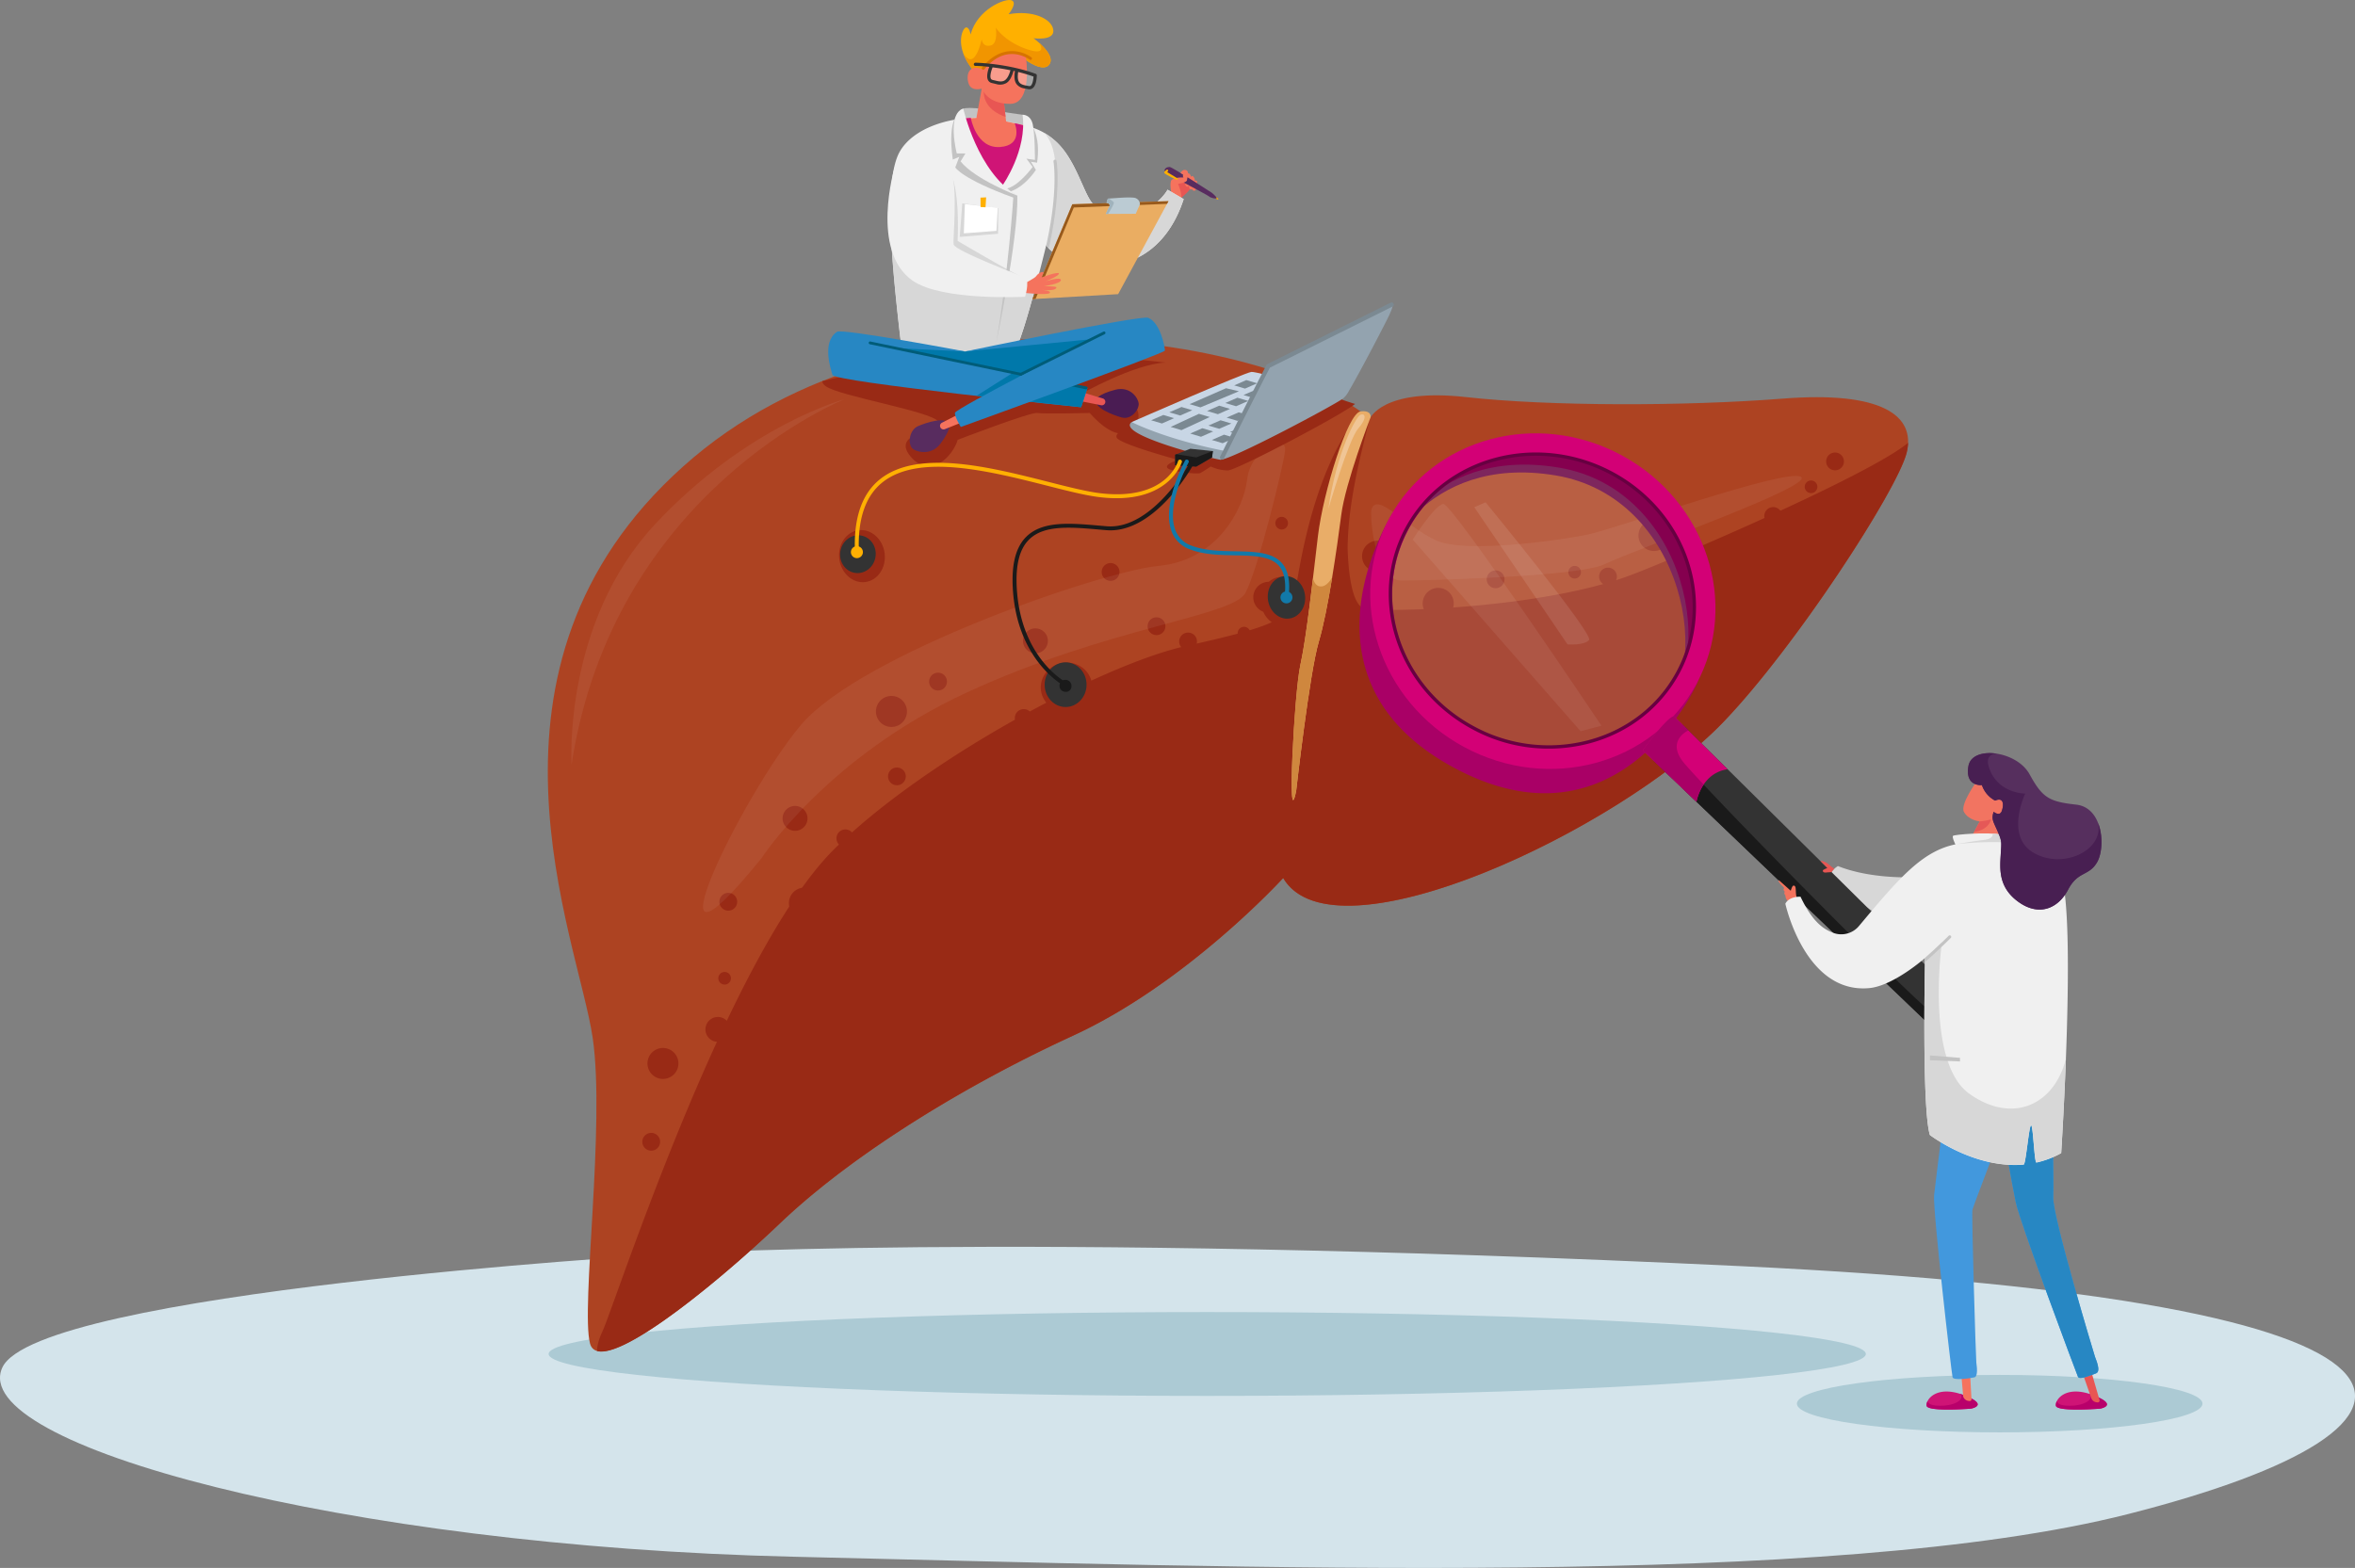 <?xml version="1.0" encoding="UTF-8"?> <svg xmlns="http://www.w3.org/2000/svg" viewBox="0 0 1249.57 832.18"><rect x="0" y="0" width="1249.57" height="832.18" fill="#808080" stroke="none"/> <defs> <style>.cls-1{fill:#d4e4eb;}.cls-2{fill:#accad4;}.cls-3{fill:#ad4322;}.cls-4{fill:#992a15;}.cls-5{fill:#e9ad68;}.cls-17,.cls-23,.cls-24,.cls-6,.cls-7{fill:#fff;}.cls-6{opacity:0.06;}.cls-7{opacity:0.3;}.cls-8{fill:#cf873e;}.cls-9{fill:#f27461;}.cls-10{fill:#e55857;}.cls-11{fill:#cf1476;}.cls-12{fill:#b8006b;}.cls-13{fill:#f5735d;}.cls-14{fill:#d7d7d7;}.cls-15{fill:#670041;}.cls-16{opacity:0.15;}.cls-18{fill:#a90066;}.cls-19{fill:#333;}.cls-20{fill:#85004f;}.cls-21{fill:#d30076;}.cls-22{fill:#1a1a1a;}.cls-23{opacity:0.07;}.cls-24{opacity:0.1;}.cls-25{fill:#e85653;}.cls-26{fill:#4298dd;}.cls-27{fill:#2787c3;}.cls-28{fill:#3a0d45;}.cls-29{fill:#f0f0f0;}.cls-30{fill:#c3c3c3;}.cls-31{fill:#562f5e;}.cls-32{fill:#481f52;}.cls-33{fill:#ffb000;}.cls-34{fill:#582c5f;}.cls-35{fill:#f19500;}.cls-36{fill:#d77300;}.cls-37{fill:#4a1c53;}.cls-38{fill:#0078aa;}.cls-39{fill:#005c78;}.cls-40{fill:#eaad62;}.cls-41{fill:#97591b;}.cls-42{fill:#bbcbd3;}.cls-43{fill:#a0b3bc;}.cls-44{fill:#c8d6e5;}.cls-45{fill:#7b8992;}.cls-46{fill:#93a3af;}.cls-47{fill:#ffb002;}.cls-48{fill:#1279a9;}</style> </defs> <title>8Ресурс 2</title> <g id="Слой_2" data-name="Слой 2"> <g id="_1" data-name="1"> <path class="cls-1" d="M348.12,666S19.59,685.68,1.22,725.84c-18.68,40.82,180.28,94.84,420,100.4s551.34,17.14,707.91-22.64C1312.35,757,1317.91,690.81,923.58,672S348.12,666,348.12,666Z"></path> <ellipse class="cls-2" cx="640.56" cy="718.62" rx="349.45" ry="22.25"></ellipse> <path class="cls-3" d="M726.82,222.24s6.57-16.42,50.9-11.5,115.74,4.93,168.28.82,70.59,9,65.67,28.73S952.8,343.22,914.48,383.15C859.6,440.35,707.94,512,680.86,466c0,0-50.9,55.82-111.64,83.73s-119,64.85-155.15,99.33-96,82.91-101,64S321.3,597,314.47,550.74c-7.84-53.1-71.14-196.34,47.89-303.06S680.86,182,726.82,222.24Z"></path> <circle class="cls-4" cx="565.8" cy="357.54" r="4.72"></circle> <path class="cls-4" d="M662.44,333.66a3.35,3.35,0,1,1-4.73,0A3.35,3.35,0,0,1,662.44,333.66Z"></path> <path class="cls-4" d="M386.86,516.84a3.35,3.35,0,1,1-4.74,0A3.37,3.37,0,0,1,386.86,516.84Z"></path> <path class="cls-4" d="M682.43,275.31a3.35,3.35,0,1,1-4.74,0A3.35,3.35,0,0,1,682.43,275.31Z"></path> <path class="cls-4" d="M963.32,256a3.35,3.35,0,1,1-4.74,0A3.35,3.35,0,0,1,963.32,256Z"></path> <path class="cls-4" d="M837.89,301.33a3.35,3.35,0,1,1-4.74,0A3.37,3.37,0,0,1,837.89,301.33Z"></path> <path class="cls-4" d="M635.12,340.46a4.72,4.72,0,1,1-4.72-4.72A4.71,4.71,0,0,1,635.12,340.46Z"></path> <path class="cls-4" d="M547.91,381.07a4.72,4.72,0,1,1-4.72-4.71A4.72,4.72,0,0,1,547.91,381.07Z"></path> <path class="cls-4" d="M428.46,434.36a6.6,6.6,0,1,1-6.6-6.6A6.6,6.6,0,0,1,428.46,434.36Z"></path> <path class="cls-4" d="M556,340.12a6.6,6.6,0,1,1-6.6-6.6A6.6,6.6,0,0,1,556,340.12Z"></path> <path class="cls-4" d="M387.51,546.36a6.6,6.6,0,1,1-6.6-6.6A6.61,6.61,0,0,1,387.51,546.36Z"></path> <path class="cls-4" d="M594,303.56a4.72,4.72,0,1,1-4.72-4.72A4.72,4.72,0,0,1,594,303.56Z"></path> <path class="cls-4" d="M978.4,244.9a4.72,4.72,0,1,1-4.72-4.72A4.72,4.72,0,0,1,978.4,244.9Z"></path> <path class="cls-4" d="M857.93,306a4.72,4.72,0,1,1-4.72-4.72A4.73,4.73,0,0,1,857.93,306Z"></path> <path class="cls-4" d="M945.58,273.86a4.72,4.72,0,1,1-4.72-4.72A4.71,4.71,0,0,1,945.58,273.86Z"></path> <path class="cls-4" d="M798.3,307.46a4.72,4.72,0,1,1-4.72-4.72A4.73,4.73,0,0,1,798.3,307.46Z"></path> <path class="cls-4" d="M391.15,478.61a4.72,4.72,0,1,1-4.72-4.72A4.72,4.72,0,0,1,391.15,478.61Z"></path> <circle class="cls-4" cx="673.22" cy="316.99" r="8.22" transform="translate(-69.99 280.22) rotate(-22.38)"></circle> <circle class="cls-4" cx="351.75" cy="564.39" r="8.22" transform="translate(-264.83 813.58) rotate(-80.07)"></circle> <circle class="cls-4" cx="426.81" cy="479.32" r="8.22"></circle> <path class="cls-4" d="M481.23,377.6a8.22,8.22,0,1,1-8.22-8.22A8.22,8.22,0,0,1,481.23,377.6Z"></path> <circle class="cls-4" cx="877.59" cy="284.22" r="8.22"></circle> <circle class="cls-4" cx="762.03" cy="322.35" r="8.22" transform="matrix(0.16, -0.99, 0.99, 0.16, 322.07, 1023.09)"></circle> <circle class="cls-4" cx="730.93" cy="295.18" r="8.22"></circle> <path class="cls-4" d="M618.37,332.35a4.72,4.72,0,1,1-4.72-4.71A4.72,4.72,0,0,1,618.37,332.35Z"></path> <path class="cls-4" d="M502.45,361.76a4.72,4.72,0,1,1-4.71-4.72A4.71,4.71,0,0,1,502.45,361.76Z"></path> <circle class="cls-4" cx="475.9" cy="412.06" r="4.72"></circle> <path class="cls-4" d="M350.26,606a4.72,4.72,0,1,1-4.72-4.72A4.72,4.72,0,0,1,350.26,606Z"></path> <path class="cls-4" d="M453.27,444.94a4.72,4.72,0,1,1-4.71-4.72A4.71,4.71,0,0,1,453.27,444.94Z"></path> <path class="cls-4" d="M914.48,383.15c38.32-39.93,92.26-123.15,97.19-142.86a24.91,24.91,0,0,0,.76-5.27C992.52,251.77,890,295.91,865.55,305.14c-47.91,18.13-132.17,20.09-141.64,17.77-8.68-2.13-8.85-32.57-8.85-32.57.34-26.12,8.22-53.41,11.69-68.17-1.45-1.26-3.06-2.53-4.8-3.79l-1.69,2.21c-25.45,33.66-31.2,85.37-33.66,96.87s-13.13,15.59-57.46,25.44S490.64,403.29,443,450.31c-57,56.22-116.74,242.28-123.31,256.24-2.14,4.56-2.87,8-2.9,10.5,14.49,4.18,65.26-37.38,97.3-68,36.12-34.48,94.4-71.42,155.15-99.33S680.86,466,680.86,466C707.94,512,859.6,440.35,914.48,383.15Z"></path> <path class="cls-5" d="M687.76,419.71s7.06-62.57,12-79.14,9.71-50.22,11.92-67.34,15.59-51.87,15.59-51.87.58-3.74-5.35-3c-6.81.88-19.83,42.84-22.6,66S693.28,338,690,352.89,682.79,444.56,687.76,419.71Z"></path> <path class="cls-6" d="M404,455.57s34.49-53.66,109.24-88.16,140.86-40.24,147.57-52.7,20.12-67.08,21.08-75.7-18.21-1-20.13,15.33-16.29,43.12-46.95,46-158.11,47-189.73,84.32S337.89,537,404,455.57Z"></path> <path class="cls-6" d="M727.69,270.38c-.92,3,1.51,37.72,15.84,37.72s93.91-2.06,107.72-8.6c18.59-8.81,112.57-41.94,104.27-46.47S857,280.83,842,283.84s-63.72,9.93-79.56,3.14S730.71,260.57,727.69,270.38Z"></path> <path class="cls-7" d="M704.82,270.08s10.71-36.72,15.81-42.58,3.57-8.29,1.27-7.4S709.28,239.61,704.82,270.08Z"></path> <path class="cls-8" d="M701.37,311.24c-2.88.31-4.08-2.09-4.69-4.15-2.12,17.67-4.41,35.45-6.71,45.8-3.32,14.91-7.18,91.67-2.21,66.82,0,0,7.06-62.57,12-79.14,2.52-8.41,5-21.24,7.09-34.07C705.46,308.8,703.55,311,701.37,311.24Z"></path> <path class="cls-6" d="M303.26,405.85s-4.7-75.19,44.43-127.73,100.4-66.22,100.4-66.22S325.48,260.6,303.26,405.85Z"></path> <path class="cls-9" d="M1070.11,426.37l-15.67,26.48-10.26-5.09,6.25-11.81s-5.82-.52-8.35-5c-2.25-4,7-16.56,7-16.56Z"></path> <path class="cls-10" d="M1056.44,434.89a32.32,32.32,0,0,1-6,1.07l-3,5.6C1055.6,440.36,1056.44,434.89,1056.44,434.89Z"></path> <ellipse class="cls-2" cx="1061.04" cy="744.98" rx="107.61" ry="15.25"></ellipse> <path class="cls-11" d="M1046.7,747.41a7.3,7.3,0,0,1-1.55.28c-3.58.25-22.41,1.44-22.88-1.59-.51-3.35,5.36-11.11,19.6-5.67C1053.21,744.75,1048.89,746.78,1046.7,747.41Z"></path> <path class="cls-12" d="M1041.87,740.43c-.65-.25-1.28-.47-1.89-.67,2.74,2.81-2.38,6.34-10.49,6.34-5,0-6.44-1.26-6.71-2.47a4.33,4.33,0,0,0-.51,2.47c.47,3,19.3,1.84,22.88,1.59a7.3,7.3,0,0,0,1.55-.28C1048.89,746.78,1053.21,744.75,1041.87,740.43Z"></path> <path class="cls-13" d="M1046.06,742.26l-1.59-28.72a1,1,0,0,0-1.25-.72l-3.07.77a1,1,0,0,0-.74,1.35l2.28,26.34a3.41,3.41,0,0,0,2.78,2.24l.46.06A1,1,0,0,0,1046.06,742.26Z"></path> <path class="cls-14" d="M975.21,459.66c17.81,7.08,39.56,5.89,39.56,5.89,6.27-6.68,13.74-9.27,19.25-14.6,2.26,5,2.71,6.72,4.6,11.9,1.55,4.24,2.94,8.52,4.21,12.85a67.09,67.09,0,0,1,2,8.26c-4.92,5.2-11.88,11-18.86,11.67-19.68,1.85-55.43-29-55.43-29C970.56,462.35,975.21,459.66,975.21,459.66Z"></path> <path class="cls-15" d="M732.6,299.54s21.65-59,92.76-47.22c68.81,11.38,85.47,104.45,52.74,130.45,0,0,35.51-22.65,15.26-83.9s-93-63.72-122.41-46.68S732.6,299.54,732.6,299.54Z"></path> <g class="cls-16"> <path class="cls-17" d="M736,289.12s20.44-59.93,93.5-54.34S922.7,335.61,890.4,370.32,820.78,413.9,776,390.55,729,323.72,736,289.12Z"></path> </g> <path class="cls-18" d="M772.07,407.78c-89.49-47.62-33.33-135.1-33.33-135.1A100.94,100.94,0,0,1,765.18,255a76.07,76.07,0,0,0-20.46,24.12c-21,38.79-4.83,88.11,36,110.15s90.9,8.47,111.84-30.32a77.52,77.52,0,0,0,5.7-59.66,87,87,0,0,1,2.81,61.91C899.56,365.68,858.4,453.71,772.07,407.78Z"></path> <path class="cls-19" d="M1064.64,554.74,894.1,385.92a85.45,85.45,0,0,0-7.29,5.6c-3.95,3.36-8,6.88-9.8,11.87l173.42,165.94a10.18,10.18,0,0,0,14.91-.89h0A10.18,10.18,0,0,0,1064.64,554.74Z"></path> <path class="cls-20" d="M734.22,295.36s21.65-59,92.76-47.21c68.81,11.37,85.48,104.44,52.75,130.45,0,0,35.51-22.66,15.25-83.91S802,231,772.58,248,734.22,295.36,734.22,295.36Z"></path> <path class="cls-21" d="M900.12,363.05c23.09-42.76,5.32-97.12-39.68-121.42s-100.2-9.33-123.28,33.43-5.32,97.11,39.68,121.41S877,405.8,900.12,363.05Zm-118,23.6c-39.29-21.22-54.8-68.68-34.64-106s68.35-50.4,107.64-29.18,54.8,68.67,34.64,106S821.43,407.86,782.14,386.65Z"></path> <path class="cls-22" d="M1064.64,554.74l-21.34-21.12c-2.71,2.81-8.61,8.31-12.88,8-5.72-.44-129.15-126.29-137.68-137.65-7.65-10.21,1.21-15.35,3.1-16.29l-3.12-3.09c-3.67,4.43-7.56,8.67-11,13.27a73.33,73.33,0,0,0-4.1,6.12l172.83,165.38a10.18,10.18,0,0,0,14.21-14.59Z"></path> <path class="cls-15" d="M891,357.61C881,375.86,864.15,389,843.41,394.54a84.85,84.85,0,0,1-62.19-7.49c-40-21.44-55.9-69.54-35.4-107.21S815.56,229,855.58,250.4c30.44,16.3,46.91,48,44,78.87A73.45,73.45,0,0,1,891,357.61ZM782.07,385.48a83,83,0,0,0,60.87,7.34c20.26-5.43,36.76-18.24,46.46-36.06h0c20-36.81,4.48-83.83-34.67-104.8s-87.3-8.09-107.33,28.72A71.59,71.59,0,0,0,739,308.35C736.16,338.49,752.28,369.53,782.07,385.48Zm108.12-28.29h0Z"></path> <path class="cls-21" d="M888.46,380.34c-2.41-1.32-13.68,13.62-16.3,17.15a1,1,0,0,0,.12,1.37l27.86,26.66c.66-3.21,4-15.36,16.52-17.26Z"></path> <path class="cls-18" d="M872.28,398.86l13.4,12.82,14.46,13.84a26.54,26.54,0,0,1,3.8-9.13c-5.87-6.27-9.89-10.71-11.2-12.45-7.65-10.21,1.21-15.35,3.1-16.29l-7.38-7.31a.72.72,0,0,0-.25-.07h-.07a.6.6,0,0,0-.23,0l-.13,0-.22.07-.14.06-.25.12-.17.1-.26.15-.2.15-.26.17-.23.18-.27.21-.24.21-.28.24-.29.26-.26.25-.31.29-.27.26-.31.31-.28.29c-.11.1-.22.22-.32.33l-.3.31-.31.33c-.1.11-.21.22-.31.34l-.31.34-.33.36-.31.35-.33.38-.3.34-.35.41-.31.36-.33.39-.34.41-.31.36-.33.4-.31.37c-.11.15-.23.29-.35.43l-.27.34-.33.41-.3.36-.29.37-.31.39-.28.36-.3.37-.27.35-.29.37-.27.34c-.09.12-.18.23-.26.35s-.21.26-.3.39l-.21.26-.26.34-.22.29-.23.3-.2.27-.29.38-.11.15-.25.33-.12.15-.2.27-.11.16a2.34,2.34,0,0,0-.2.27l-.06.08A1,1,0,0,0,872.28,398.86Z"></path> <path class="cls-23" d="M838.66,388.09,749.59,286.38s11.57-18.33,16.23-18.92,83.91,117.71,83.91,117.71Z"></path> <path class="cls-24" d="M831.72,342c-.6-1-49.47-72.81-49.47-72.81l6-2.6s57.53,70.07,54.93,73.1S831.72,342,831.72,342Z"></path> <path class="cls-25" d="M973.27,461.07a17.21,17.21,0,0,1-2.2-1.7,15.73,15.73,0,0,0-2.25-1.63c-2.17-1.13-2.83-.72-2.83-.72l3.65,3.66a15.25,15.25,0,0,0-1.91.86,1.05,1.05,0,0,0-.54.56.43.43,0,0,0,0,.25,1.19,1.19,0,0,0,.76.69,3.6,3.6,0,0,0,1.35,0c.8-.06,2.51-.13,2.56-.21A16.35,16.35,0,0,1,973.27,461.07Z"></path> <path class="cls-11" d="M1115.3,747.41a7.54,7.54,0,0,1-1.55.28c-3.59.25-22.41,1.44-22.88-1.59-.52-3.35,5.35-11.11,19.6-5.67C1121.8,744.75,1117.49,746.78,1115.3,747.41Z"></path> <path class="cls-12" d="M1110.47,740.43c-.65-.25-1.28-.47-1.9-.67,2.75,2.81-2.38,6.34-10.48,6.34-5,0-6.45-1.26-6.71-2.47a4.25,4.25,0,0,0-.51,2.47c.47,3,19.29,1.84,22.88,1.59a7.54,7.54,0,0,0,1.55-.28C1117.49,746.78,1121.8,744.75,1110.47,740.43Z"></path> <path class="cls-25" d="M1114,743l-7.26-25.11a1,1,0,0,0-1.26-.72l-3.07.77a1,1,0,0,0-.73,1.35l7.95,22.73a3.4,3.4,0,0,0,2.78,2.24l.45.06A1,1,0,0,0,1114,743Z"></path> <path class="cls-26" d="M1087.88,546.89s2.07,78.65,1.55,88.45,21.66,83.3,22.18,84.84,3.35,7.74.51,8.77-8.76,3.61-9.54,1.81-30.68-81.49-33-92.58-7-38.68-7-38.68-15.47,40.48-16,42.55,1.81,79.42,2.07,81.23,1,7.22-1,7.73-11.09,1.81-11.61,0-10.57-89-9.8-96.7,10.83-86.13,10.83-86.13Z"></path> <path class="cls-27" d="M1062.61,599.5s5-15.09,6.71-24.76c0,0,17.92.65,18.74-21,.49,19.41,1.79,73.53,1.37,81.55-.51,9.8,21.66,83.3,22.18,84.84s3.35,7.74.51,8.77-8.76,3.61-9.54,1.81-30.68-81.49-33-92.58S1062.61,599.5,1062.61,599.5Z"></path> <path class="cls-28" d="M1069.38,574.7a.65.65,0,0,1,.75-.53.65.65,0,0,1,.52.75c0,.12-1.87,10.64-7.59,27.24-.28-1.68-.45-2.66-.45-2.66l0,.13A190.55,190.55,0,0,0,1069.38,574.7Z"></path> <path class="cls-13" d="M952.76,471.38a2,2,0,0,0-.33-1,.81.81,0,0,0-.91-.32,1.18,1.18,0,0,0-.53.57,11.77,11.77,0,0,0-.81,2.14l-6.3-5.61s-.14.15-.14.17c-.09.27.12.62.24.84a8.07,8.07,0,0,0,1,1.28c.29.32.58.63.88.93s.83.66.73,1.09a.88.88,0,0,1-.1.22,1.08,1.08,0,0,0,.18,1.15,1.27,1.27,0,0,1,.21.25.7.7,0,0,1,0,.53,1.2,1.2,0,0,0,0,1c.11.19.33.31.42.51a1.22,1.22,0,0,1,.06.54,3.79,3.79,0,0,0,.41,1.38,4.52,4.52,0,0,0,1.1,1.33,14.32,14.32,0,0,0,3.31,2.08.53.53,0,0,0,.32.08.45.45,0,0,0,.26-.19,4.12,4.12,0,0,0,.65-3.86C952.77,474.81,953,473.11,952.76,471.38Z"></path> <path class="cls-29" d="M947.31,479.64s10.45,48.13,44.65,44.78c12.85-1.26,29.49-16,29.49-16s-1.83,79.51,2.55,94c0,0,23.38,18,49.77,15.7,1.12-.1,2.79-20.64,3.92-20.81s1.73,20,2.86,19.74a49.28,49.28,0,0,0,13.12-5s8.07-124.42-.11-147.57c-7.48-21.15-46.06-18.77-57.51-16-17,4.14-29.27,18.61-49.68,43a12.24,12.24,0,0,1-13.76,3.6c-5.5-2.12-11.09-6.18-17.23-19.11C955.38,475.87,949.31,475.65,947.31,479.64Z"></path> <path class="cls-14" d="M1030.4,500.09s-9,63.91,14.7,80.53c22.71,16,44.82,6,51.07-18.61-1.05,27.54-2.5,49.93-2.5,49.93a49.28,49.28,0,0,1-13.12,5c-1.13.26-1.73-19.92-2.86-19.74s-2.8,20.71-3.92,20.81c-26.39,2.35-49.77-15.7-49.77-15.7-4.38-14.44-2.55-94-2.55-94s-.41.36-1.16,1C1023.74,506.31,1028.21,502.28,1030.4,500.09Z"></path> <polygon class="cls-30" points="1024.01 562.72 1039.98 563.36 1039.98 561.45 1024.01 560.17 1024.01 562.72"></polygon> <path class="cls-30" d="M1021.45,508.45c5.84-5.11,12.46-11.72,12.54-11.8a.8.8,0,0,1,1.13,1.13c-.09.08-7.59,7.57-13.72,12.82C1021.43,509.38,1021.44,508.63,1021.45,508.45Z"></path> <path class="cls-29" d="M1037.69,448.51s-2.1-4.19-1.4-4.89,18.18-2.1,25.17-.7c0,0,2.79,0,.69,4.9S1037.69,448.51,1037.69,448.51Z"></path> <path class="cls-14" d="M1038.36,448s8.65-1.58,14.41-2.22c4.29-.47,4.67-2.38,4.58-3.31a31.9,31.9,0,0,1,4.11.47s2.46,0,1,4.07A173,173,0,0,0,1038.36,448Z"></path> <path class="cls-31" d="M1051.6,416.68s-9.1,1-7.16-10.08,25.58-8.2,32.46,4.35,10.34,14.5,24.73,16.11,15.49,22.68,11.17,30.4-10.23,4.68-15.44,14.65-15.22,14.44-26.15,6.73-10.06-17.58-9.66-24.79.8-7.19-1.53-12.61-3.54-6.49-2.19-10.58c0,0,3.22,2.77,4.34-.5s1-7.4-3.57-5.45A14.41,14.41,0,0,1,1051.6,416.68Z"></path> <path class="cls-32" d="M1078.6,452.34c-14.69-9-4-31.14-4-31.14s-13.19.07-18.45-11.82c-3.49-7.9.48-9.3,3.54-9.34-7.33-1.19-14.21.79-15.22,6.56-1.94,11.08,7.16,10.08,7.16,10.08a14.41,14.41,0,0,0,7,8.23c4.59-2,4.69,2.18,3.57,5.45s-4.34.5-4.34.5c-1.35,4.09-.14,5.15,2.19,10.58s1.92,5.41,1.53,12.61-1.28,17.08,9.66,24.79,20.94,3.23,26.15-6.73,11.11-6.93,15.44-14.65c2.53-4.52,3.2-13.6.44-20.68C1116.35,451.63,1094,461.81,1078.6,452.34Z"></path> <path class="cls-4" d="M618.66,192.44c-56.48-6.56-120.32-5.25-182.24,9.82-.19.75.25,1.63,1.64,2.67,7.13,5.35,56.16,13.33,59.86,18.84s-13.53,7.89-13.53,7.89-7.77,3-1.19,10.69c10.7,12.48,22.58-.59,24.95-8.91,0,0,38.61-14.85,42.18-14.25s27.91,0,27.91,0,13.67,16.63,22,8.91.6-14.26.6-14.26l-27.43-4.65s28.58-16.14,44.93-16.73Z"></path> <path class="cls-33" d="M646.1,105.91a.34.34,0,0,0,.29-.16.33.33,0,0,0-.11-.46l-4.78-3a.35.35,0,0,0-.47.11.33.33,0,0,0,.11.46l4.78,3A.31.31,0,0,0,646.1,105.91Z"></path> <path class="cls-25" d="M626.78,105s5.54-4.49,5.62-6.5S628.5,95,628.5,95l-4.78,1.82-.81,7Z"></path> <path class="cls-13" d="M633.7,96.14s1.52-.87,1.47.47-.19,4.7-1.54,4.65-1.26-2.07-1.26-2.07Z"></path> <path class="cls-13" d="M629.19,96.63s-.82,1.73.5,2.45,3.54-4.56,1.61-6.66S629.19,96.63,629.19,96.63Z"></path> <path class="cls-13" d="M631.15,98.06s-.82,1.72.5,2.45,3.54-4.57,1.61-6.67S631.15,98.06,631.15,98.06Z"></path> <path class="cls-34" d="M643,102.31s-21-13.63-22.32-13.68-2.71.56-2.77,1.9,23,13,23.66,13.74,4,1.51,4,.84S643,102.31,643,102.31Z"></path> <path class="cls-13" d="M621.49,102.11s-1.13-5.42.27-6.71,7.67-1.79,8.09-.35c.59,2-4.81,2.5-4.81,2.5s2.47,5.48,1.69,8.14S621.49,102.11,621.49,102.11Z"></path> <path class="cls-13" d="M629.85,95.05s1.5-4-.48-4.73-3,1.49-3,1.49l1.37.78S627.13,95.61,629.85,95.05Z"></path> <path class="cls-33" d="M619.29,89.92s-2.07,1.26-1.42,2,6.58,3.63,6.58,3.63l.7-.65-5.91-3.6S620.61,90.64,619.29,89.92Z"></path> <path class="cls-30" d="M509.47,58.91s-.54-2.9,12.78-.95L543.13,61l3.35,7.79-38-.84Z"></path> <path class="cls-29" d="M523.63,62.43s10.55,1.79,22.75,4.86a33,33,0,0,1,13.16,7.16c10.39,8.85,14.68,25.63,19.24,32.31,11.07,16.23,33.93,5.64,40.75-6.07l8.54,5c-16.11,49.14-64.84,37.05-72.93,24.45,0,0-11.14,45.95-16.31,55.41,0,0-34.94,5.92-60.94-5,0,0-4-33.3-4.82-51.47,0,0-2.81-31.75,3.22-46.29C481.5,70.22,499.93,61.5,523.63,62.43Z"></path> <path class="cls-14" d="M555.83,131.14c2.2-9.92,10-49.39-1.92-60.71h0a40.43,40.43,0,0,1,5.63,4c10.39,8.85,14.68,25.63,19.24,32.31,11.07,16.23,33.93,5.64,40.75-6.07l8.54,5C612.36,153.65,565.65,143.36,555.83,131.14Z"></path> <path class="cls-14" d="M504.82,92.85s4.37,8.09,3.29,35c0,0,26.94,15.89,35,19.6l.59,5.91,5.26.73c-3.45,12.75-7.57,26.78-10.18,31.55,0,0-34.94,5.92-60.94-5,0,0-4-33.3-4.82-51.47a198,198,0,0,1-1.14-26.5Z"></path> <path class="cls-33" d="M544.07,31.69s9.79,7.46,12.9,2.22-8.59-13.63-8.59-13.63,11.11,1.6,10.52-4.28S548.13,5.15,535.15,7.56c0,0,5-6.15,1.58-7.4S518.49,5,515,18.29c0,0-.6-4-2.45-3.72s-6.53,10.16,3.92,22.87c0,0,7.39,5,12.65,1S544.07,31.69,544.07,31.69Z"></path> <path class="cls-35" d="M529.15,38.42c-5.26,4-12.65-1-12.65-1a30.41,30.41,0,0,1-5.45-9.36c6.23,10.65,9.84-7.3,9.84-7.3s.29,4.33,4.62,3.42,2.82-9.56,2.82-9.56,4.6,7.43,16.63,11.5c9.65,3.26,7.73-1.32,6.59-3.26,3.21,2.9,7.44,7.63,5.42,11-3.11,5.24-12.9-2.22-12.9-2.22S534.42,34.43,529.15,38.42Z"></path> <polygon class="cls-13" points="521.41 44.26 517.02 68.49 528.37 76.41 534.57 70.87 532.49 52.64 521.41 44.26"></polygon> <path class="cls-25" d="M533.56,62c-2.78-.87-12.38-4.62-11.55-14.66l10.5,5.44Z"></path> <path class="cls-13" d="M544.32,29.84s3.91,25.34-8.44,25.29S521.09,47,521.09,47s-5.57,1.82-7.1-2.51-.26-10.81,7.45-7.69C521.44,36.84,531.07,23,544.32,29.84Z"></path> <path class="cls-36" d="M521.72,37.05a.71.71,0,0,0,.59-.28c4.94-6,10.47-8.67,16.43-8a16.82,16.82,0,0,1,7.58,2.89.78.78,0,0,0,1.08-.14.77.77,0,0,0-.14-1.08,18.07,18.07,0,0,0-8.27-3.2c-8.15-1-14.21,4.08-17.87,8.51a.78.78,0,0,0,.11,1.09A.73.73,0,0,0,521.72,37.05Z"></path> <path class="cls-7" d="M537.18,36s-.75,8.08-6.43,8-6.1-2.25-6.3-3.35,1.8-5.84,1.8-5.84Z"></path> <path class="cls-7" d="M539.57,36.72s-2.05,7.19,2.75,8.56,4.79,1.37,5.68.07,1.37-4.8,1.37-4.8Z"></path> <path class="cls-19" d="M550.12,40.31a.76.76,0,0,0,0-.21.85.85,0,0,0-.54-.9c-15.42-5.65-31.8-5.91-32-5.92a.86.86,0,0,0-.19,1.7l.17,0c.07,0,2.93,0,7.35.51-.63,1.61-1.69,5-.67,7a2.94,2.94,0,0,0,2,1.56l1.12.27c.41.1.83.21,1.25.3a6.87,6.87,0,0,0,5.29-.5c1.73-1,3-3.21,3.87-6.55l.77.18c-.52,3-.28,5.23.74,6.74a6.3,6.3,0,0,0,4.18,2.42l1.14.22,1,.2a2.73,2.73,0,0,0,2.29-.49C549.67,45.53,550.05,42.19,550.12,40.31Zm-17.06,2.37c-1.53.93-3.41.45-5.23,0-.85-.21-1.72-.25-2.06-.93-.66-1.31.16-4.24.91-6,2.77.34,6,.82,9.46,1.53C535.4,40,534.36,41.88,533.06,42.68ZM546.9,45.5c-.5.39-1.2.1-1.94,0-1.63-.31-3.33-.62-4.21-1.92-.74-1.1-.9-2.91-.49-5.38,2.67.66,5.41,1.47,8.13,2.44C548.27,42.5,547.83,44.78,546.9,45.5Z"></path> <path class="cls-13" d="M543.31,66.54h0l-.95-.23-.07,0-.95-.22h0l-.93-.22h-.08c-7.42-1.71-13.48-2.84-15.72-3.24l-.09,0-.17,0h-.09l-.33-.06-.12,0h0l-.08,0h0a114.67,114.67,0,0,0-11.62.31c-5.51,15,20.55,36.52,20.55,36.52C544.31,88.71,544.43,72,543.31,66.54Z"></path> <path class="cls-30" d="M556.5,131.79c6.68-29.57,4.24-45.77,4.12-46.41a.83.83,0,0,0-1.63.3c0,.16,2.67,15.45-3.86,44.52h0v0a1,1,0,0,1,.2.24C555.73,130.9,556.12,131.36,556.5,131.79Z"></path> <path class="cls-34" d="M503.84,225s.85,3-4.88,10.55c-5.16,6.76-13.34,4.18-15,2.31-2.37-2.61-1.45-9.76,3.22-11.73S501.73,221,503.84,225Z"></path> <path class="cls-13" d="M499.75,224.39,522,213l2.6,5.5-23.26,9.27a1.84,1.84,0,0,1-2.1-.52h0A1.86,1.86,0,0,1,499.75,224.39Z"></path> <path class="cls-37" d="M581.41,212.07s1.22-2.9,10.38-5.22c8.25-2.09,12.22,4.76,12.4,7.3.24,3.51-4.11,8.79-9,7.43S580.58,216.51,581.41,212.07Z"></path> <path class="cls-25" d="M584.24,215.08l-24.47-4.89,1.39-5.92,24,7.2a1.86,1.86,0,0,1,1.33,1.72h0A1.87,1.87,0,0,1,584.24,215.08Z"></path> <polygon class="cls-38" points="512.12 186.54 591.53 174.95 547.54 202.49 454.91 184.67 455.82 180.26 512.12 186.54"></polygon> <path class="cls-27" d="M512.12,186.54s-65.23-12.3-68-10.46c-8.38,5.59-3.06,20.62-2.41,22.87,1.11,3.83,131.94,17.19,131.94,17.19L577,205.9,473.43,184.67Z"></path> <path class="cls-38" d="M577,205.9l-40-7.78-18.81,11.93c27.28,3.07,55.45,6.09,55.45,6.09Z"></path> <path class="cls-39" d="M576.28,206.61h-.13L461.53,182.7a.74.74,0,0,1,.3-1.45l114.63,23.9a.73.73,0,0,1,.57.87A.75.75,0,0,1,576.28,206.61Z"></path> <path class="cls-27" d="M512.12,186.54s93-19.4,97.06-17.87c6.57,2.49,9,15.92,8.93,17.4S509.8,226.62,509.8,226.62s-3.22-5.29-3.13-7.48,72.41-39.09,72.41-39.09Z"></path> <path class="cls-39" d="M541.53,199.43a.73.73,0,0,1-.63-.41.76.76,0,0,1,.33-1l44.26-22a.74.74,0,0,1,1,.33.76.76,0,0,1-.33,1l-44.26,22A.76.76,0,0,1,541.53,199.43Z"></path> <path class="cls-30" d="M528.5,182.27s11.78-54.77,11.31-78.45c0,0-25.3-12.74-30.53-38.82l.2-5s-7.11,1.33-3.93,24.67L509,83.26l-2.13,5.59s3.38,6.07,30.78,16C537.69,104.83,534.91,145.87,528.5,182.27Z"></path> <path class="cls-30" d="M548,67.45s4.16,6,2.28,18.88L547,85.86l2.65,4.32s-6.83,10.81-16.19,12.06l-1.83-.92L541.24,85l4.22-20.46Z"></path> <path class="cls-11" d="M513.6,80.16l19,19.1,15.26-31.55q-.72-.22-1.44-.42c-2.78-.69-5.47-1.33-8-1.89.36.92,4.38,11.77-7.81,12.63-12.62.89-15.46-15.23-15.51-15.49-1.4.07-2.77.17-4.11.29Z"></path> <path class="cls-29" d="M511.14,57.67s7.51,33.88,28.67,46.15c0,0-22.37-8.51-30.13-18.17l2.58-4.21-4.59,0S502.23,60.3,511.14,57.67Z"></path> <path class="cls-29" d="M532.12,98.11s13-18.49,10.45-37.22c0,0,4.26-.26,5.43,5.16s1.14,18.81,1.14,18.81l-4.5-.66,3.29,4.42s-8.2,11.26-14.81,11.6Z"></path> <polygon class="cls-14" points="510.59 107.94 529.69 110.47 529.56 124.07 509.24 125.74 510.59 107.94"></polygon> <polygon class="cls-17" points="511.97 108.32 529.41 110.31 528.71 122.52 511.41 123.85 511.97 108.32"></polygon> <polygon class="cls-33" points="520.25 104.9 520.29 109.87 522.93 110.02 523.24 104.74 520.25 104.9"></polygon> <polygon class="cls-40" points="620.01 106.76 593.28 156.12 547.82 158.76 568.97 108.41 620.01 106.76"></polygon> <polygon class="cls-41" points="568.97 108.41 620.01 106.76 619.23 108.2 569.76 110.13 549.47 158.67 547.82 158.76 568.97 108.41"></polygon> <path class="cls-42" d="M586.73,113.55l2.1-4.4s0-1.34-1.67-1.42c0,0,.32-2.43,1.07-2.36s12.21-1.17,14.39-.22,2.4,3.11,2.15,3.53-2.15,4.79-2.15,4.79Z"></path> <path class="cls-43" d="M587.16,107.73s.32-2.43,1.07-2.36h.11a16.27,16.27,0,0,1,2.6,1.95c.53.64-2.28,5.1-3,6.22h-1.2l2.1-4.4S588.87,107.81,587.16,107.73Z"></path> <path class="cls-13" d="M553.84,144.46l-1.19,2.76s9.34-3.37,9.22-2-7.12,4.08-7.12,4.08,8.34-2.62,8.16-.62-9.07,3.23-9.07,3.23,6.76-.06,6.7.61-.85,1.95-7.55,1.34c0,0,5.36.49,3.9,1.7s-13.4-.14-13.4-.14l.37-5.08s5.15-2.77,5.72-3.53C551.86,143.7,553.84,144.46,553.84,144.46Z"></path> <path class="cls-29" d="M474.7,88.78s-13.24,44.54,9.67,60.27c15.76,10.81,59.54,8.46,59.54,8.46s2.31-7.31.4-10.08c0,0-37.76-14.3-38.3-17.69s2.54-29.5-1.7-41.11-17.79-9.46-17.79-9.46Z"></path> <path class="cls-4" d="M680.41,202,602.11,226s-11,2.72-9.61,6.21,32.67,11.88,32.67,11.88-7.19,2.11-5.79,4.2,16.06,3.49,17.45,2.8,5.59-3.5,5.59-3.5a22.67,22.67,0,0,0,9.07,2.1c4.44,0,59.23-28.76,67.53-35.3C707.39,210.91,693.37,204.9,680.41,202Z"></path> <ellipse class="cls-4" cx="565.85" cy="364.75" rx="13.65" ry="13.06" transform="translate(-43.69 78.95) rotate(-7.69)"></ellipse> <path class="cls-4" d="M469.38,293.54c1,7.59-3.53,14.47-10.16,15.37s-12.86-4.53-13.88-12.12,3.53-14.46,10.17-15.36S468.36,286,469.38,293.54Z"></path> <path class="cls-44" d="M600.47,224s60.1-26.3,63.55-26.61,48.62,12.93,48.62,12.93l-65.16,31.19S604.54,230.59,600.47,224Z"></path> <polygon class="cls-45" points="610.8 223.06 616.53 224.77 622.97 221.95 617.24 220.24 610.8 223.06"></polygon> <polygon class="cls-45" points="620.46 218.83 626.19 220.54 632.63 217.72 626.9 216.01 620.46 218.83"></polygon> <polygon class="cls-45" points="640.48 218.13 646.22 219.84 652.66 217.02 646.92 215.31 640.48 218.13"></polygon> <polygon class="cls-45" points="650.14 213.9 655.88 215.61 662.32 212.79 656.58 211.08 650.14 213.9"></polygon> <polygon class="cls-45" points="659.8 209.67 665.53 211.38 671.97 208.57 666.24 206.86 659.8 209.67"></polygon> <polygon class="cls-45" points="631.53 230.1 637.26 231.81 643.7 228.99 637.97 227.28 631.53 230.1"></polygon> <polygon class="cls-45" points="641.19 225.87 646.92 227.58 653.36 224.77 647.63 223.06 641.19 225.87"></polygon> <polygon class="cls-45" points="650.85 221.65 656.58 223.36 663.02 220.54 657.28 218.83 650.85 221.65"></polygon> <polygon class="cls-45" points="643 233.52 648.73 235.23 655.17 232.41 649.44 230.7 643 233.52"></polygon> <polygon class="cls-45" points="652.66 229.29 658.39 231 664.83 228.19 659.1 226.48 652.66 229.29"></polygon> <polygon class="cls-45" points="621.16 226.58 626.9 228.29 641.89 221.34 636.15 219.63 621.16 226.58"></polygon> <polygon class="cls-45" points="654.87 204.54 660.6 206.25 667.04 203.44 661.31 201.72 654.87 204.54"></polygon> <polygon class="cls-45" points="631.22 214.5 636.96 216.21 657.38 207.66 650.54 206.05 631.22 214.5"></polygon> <path class="cls-46" d="M600.47,224s17,8.86,48.83,15.23c1.08.21,22-44,22.81-44.79s66.58-33.59,66.76-33c.41,1.37-1.15,4.42-1.55,5.4-1,2.42-15.85,31-21.61,40.67a13,13,0,0,1-3,3.93c-5.43,4-60.63,33.29-65.32,32.56S591.81,230.59,600.47,224Z"></path> <path class="cls-45" d="M648.57,243.94a1.11,1.11,0,0,1-.61-.11,1.14,1.14,0,0,1-.52-1.54c.1-.22,10.9-22.13,24.52-48.54a1.22,1.22,0,0,1,.52-.51l65.31-32.55a1.15,1.15,0,1,1,1,2.06l-65,32.39c-13.53,26.25-24.23,48-24.34,48.17A1.13,1.13,0,0,1,648.57,243.94Z"></path> <polygon class="cls-19" points="643.12 242.75 634.74 247.63 623.57 246.94 623.57 241.35 631.56 238.17 643.54 239.4 643.12 242.75"></polygon> <polygon class="cls-22" points="643.12 242.75 643.54 239.4 643.47 239.39 634.74 242.75 624.23 241.09 623.57 241.35 623.57 246.94 634.74 247.63 643.12 242.75"></polygon> <ellipse class="cls-19" cx="565.41" cy="363.39" rx="11.12" ry="11.86"></ellipse> <path class="cls-22" d="M568.52,364a3.18,3.18,0,1,0-3.17,3.18A2.92,2.92,0,0,0,568.52,364Z"></path> <ellipse class="cls-19" cx="455.19" cy="294.11" rx="10.05" ry="9.44" transform="translate(92.39 696.7) rotate(-80.84)"></ellipse> <path class="cls-47" d="M457.86,293.05a3.18,3.18,0,1,0-3.18,3.18A3.19,3.19,0,0,0,457.86,293.05Z"></path> <path class="cls-22" d="M564.88,364a1,1,0,0,1-.49-.12c-.25-.13-24.9-13.42-27-51.69-.72-13,1.67-22,7.3-27.45,8.66-8.39,23.26-7.11,38.71-5.76l3.83.33c24.43,2,44.31-34,44.51-34.39a1.06,1.06,0,0,1,1.86,1,106.13,106.13,0,0,1-13.38,18.47c-11,12-22.44,17.9-33.16,17l-3.84-.33c-15-1.31-29.09-2.55-37.05,5.17-5.17,5-7.35,13.45-6.67,25.81,2.06,37.08,25.67,49.81,25.9,49.94a1.05,1.05,0,0,1-.49,2Z"></path> <path class="cls-47" d="M454.65,292.46a1.07,1.07,0,0,1-1.06-1c-.48-17.16,4-29.63,13.31-37.08,20.19-16.17,58.49-6.45,89.28,1.35,11,2.8,20.53,5.21,27.75,6.06,34.61,4.07,41-16.37,41.21-17.24a1.06,1.06,0,0,1,2,.59c-.07.23-7,23.05-43.49,18.75-7.37-.86-17-3.29-28-6.1-30.33-7.69-68.07-17.26-87.44-1.76-8.76,7-13,18.91-12.51,35.37a1.07,1.07,0,0,1-1,1.09Z"></path> <path class="cls-4" d="M691.81,317.65c1,7.15-3.32,13.63-9.57,14.47s-12.11-4.26-13.08-11.41,3.33-13.62,9.58-14.47S690.85,310.51,691.81,317.65Z"></path> <path class="cls-19" d="M692.42,315.74c.83,6.19-2.88,11.81-8.3,12.54s-10.49-3.7-11.33-9.89,2.88-11.81,8.3-12.54S691.58,309.55,692.42,315.74Z"></path> <path class="cls-48" d="M682.61,318.12h-.14a1.07,1.07,0,0,1-.92-1.19c1-7.76,0-13.19-2.93-16.6-4.52-5.22-13.64-5.4-23.29-5.58-8.1-.16-16.47-.33-23.92-3.16a16.07,16.07,0,0,1-9.81-9.67c-5.26-14.23,6.63-36.41,7.14-37.35a1.06,1.06,0,1,1,1.86,1c-.12.22-12,22.28-7,35.61a14,14,0,0,0,8.58,8.42c7.1,2.7,15.28,2.86,23.2,3,10.14.2,19.71.38,24.85,6.32,3.36,3.88,4.49,9.85,3.44,18.25A1.06,1.06,0,0,1,682.61,318.12Z"></path> <path class="cls-48" d="M685.78,317.07a3.18,3.18,0,1,0-3.17,3.17A3.17,3.17,0,0,0,685.78,317.07Z"></path> </g> </g> </svg> 